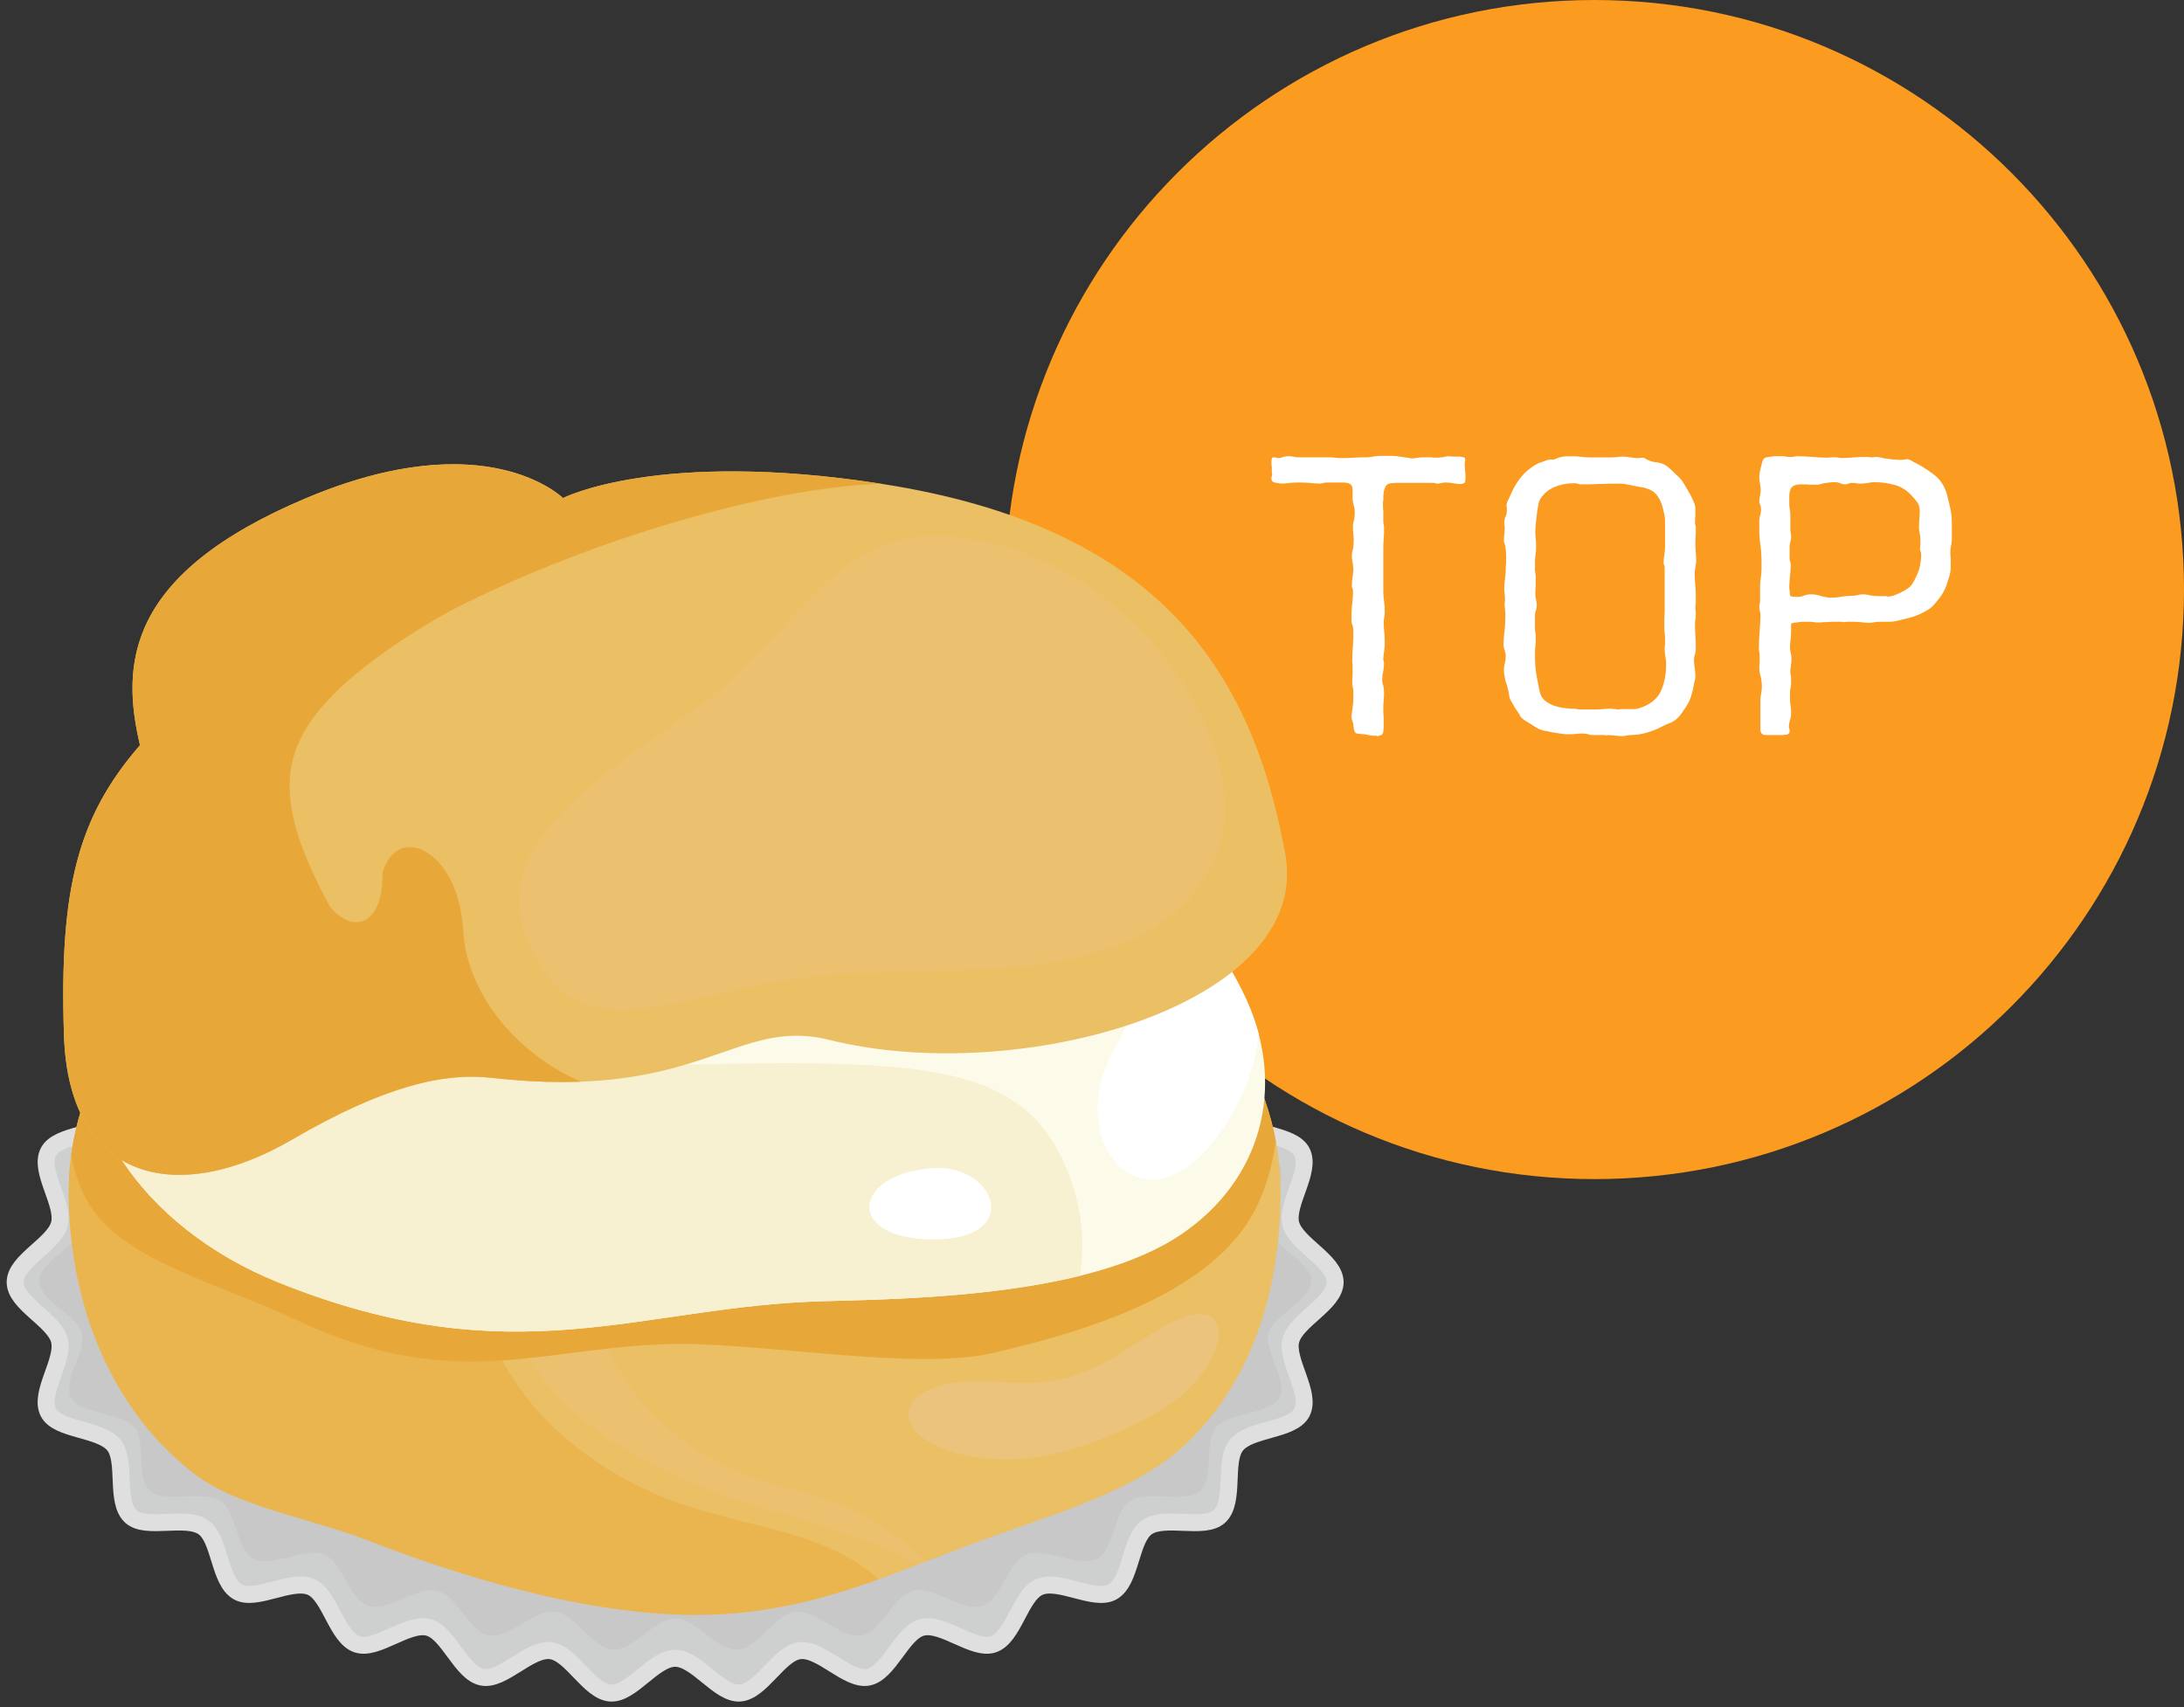 <?xml version="1.0" encoding="utf-8"?>
<!-- Generator: Adobe Illustrator 23.1.0, SVG Export Plug-In . SVG Version: 6.00 Build 0)  -->
<svg version="1.1" id="レイヤー_1" xmlns="http://www.w3.org/2000/svg" xmlns:xlink="http://www.w3.org/1999/xlink" x="0px"
	 y="0px" viewBox="0 0 110.401 86.305" style="enable-background:new 0 0 110.401 86.305;" xml:space="preserve">
<rect x="0" y="0" width="110.401" height="86.305" fill="#333333" stroke="none"/>
<style type="text/css">
	.st0{fill:#FB9B1F;}
	.st1{fill:#CECFCF;}
	.st2{fill:none;stroke:#DFDFDF;stroke-width:0.859;stroke-linecap:round;stroke-linejoin:round;stroke-miterlimit:10;}
	.st3{opacity:0.28;}
	.st4{clip-path:url(#SVGID_2_);fill:#B7B7B8;}
	.st5{fill:#EBBF64;}
	.st6{opacity:0.48;clip-path:url(#SVGID_4_);}
	.st7{clip-path:url(#SVGID_6_);fill:#E8A839;}
	.st8{opacity:0.66;clip-path:url(#SVGID_4_);}
	.st9{clip-path:url(#SVGID_8_);fill:#EBC689;}
	.st10{opacity:0.32;clip-path:url(#SVGID_4_);}
	.st11{clip-path:url(#SVGID_10_);fill:#EBC689;}
	.st12{clip-path:url(#SVGID_4_);fill:#E8A839;}
	.st13{fill:#FCFBEA;}
	.st14{clip-path:url(#SVGID_12_);fill:#F8F1D1;}
	.st15{clip-path:url(#SVGID_12_);fill:#FFFFFF;}
	.st16{opacity:0.32;clip-path:url(#SVGID_14_);}
	.st17{clip-path:url(#SVGID_16_);fill:#EBC689;}
	.st18{opacity:0.66;clip-path:url(#SVGID_14_);}
	.st19{clip-path:url(#SVGID_18_);fill:#EBC689;}
	.st20{clip-path:url(#SVGID_14_);fill:#E8A839;}
	.st21{fill:#FFFFFF;}
</style>
<g>
	<path class="st0" d="M110.401,29.802c0,16.459-13.343,29.802-29.802,29.802
		c-16.459,0-29.802-13.343-29.802-29.802C50.796,13.343,64.139,0,80.598,0
		C97.058,0,110.401,13.343,110.401,29.802"/>
	<path class="st1" d="M67.49,64.814c0,1.08-1.967,1.907-2.236,2.941
		c-0.266,1.022,1.062,2.685,0.552,3.649c-0.485,0.921-2.623,0.798-3.312,1.656
		c-0.651,0.809-0.039,2.856-0.856,3.597c-0.768,0.698-2.764-0.081-3.666,0.55
		c-0.853,0.598-0.782,2.736-1.744,3.266c-0.913,0.505-2.695-0.687-3.697-0.249
		c-0.96,0.42-1.285,2.538-2.318,2.892c-0.993,0.341-2.555-1.127-3.609-0.85
		c-1.018,0.267-1.655,2.314-2.722,2.516c-1.035,0.197-2.381-1.472-3.458-1.339
		c-1.049,0.129-1.946,2.076-3.029,2.141c-1.055,0.064-2.182-1.758-3.266-1.758
		c-1.082,0-2.209,1.822-3.264,1.759c-1.082-0.065-1.979-2.011-3.027-2.142
		c-1.078-0.133-2.423,1.536-3.46,1.339c-1.069-0.202-1.705-2.249-2.724-2.516
		c-1.054-0.275-2.615,1.191-3.608,0.85c-1.033-0.354-1.359-2.472-2.319-2.892
		c-1.004-0.438-2.785,0.753-3.699,0.248c-0.963-0.531-0.892-2.67-1.745-3.266
		c-0.902-0.632-2.898,0.149-3.666-0.551c-0.815-0.741-0.205-2.789-0.855-3.598
		c-0.69-0.856-2.827-0.735-3.314-1.655c-0.508-0.965,0.82-2.627,0.555-3.648
		c-0.269-1.033-2.236-1.859-2.236-2.939c0-1.08,1.968-1.906,2.237-2.941
		c0.265-1.022-1.062-2.686-0.554-3.65c0.486-0.921,2.623-0.798,3.314-1.656
		c0.65-0.808,0.039-2.856,0.855-3.597c0.768-0.698,2.764,0.082,3.666-0.55
		c0.853-0.597,0.782-2.735,1.744-3.266c0.913-0.505,2.695,0.687,3.698,0.248
		c0.959-0.419,1.284-2.537,2.318-2.891c0.993-0.341,2.555,1.126,3.608,0.85
		c1.018-0.266,1.655-2.313,2.723-2.515c1.036-0.197,2.38,1.472,3.458,1.339
		c1.049-0.13,1.946-2.076,3.028-2.142c1.056-0.064,2.184,1.759,3.266,1.759
		c1.083,0,2.209-1.823,3.264-1.759c1.082,0.065,1.98,2.011,3.027,2.141
		c1.078,0.133,2.424-1.536,3.46-1.339c1.068,0.202,1.705,2.249,2.723,2.516
		c1.054,0.276,2.616-1.19,3.609-0.85c1.033,0.355,1.358,2.472,2.319,2.892
		c1.003,0.438,2.785-0.752,3.699-0.248c0.962,0.53,0.891,2.67,1.744,3.266
		c0.902,0.631,2.897-0.149,3.665,0.551c0.817,0.741,0.206,2.789,0.856,3.597
		c0.689,0.857,2.827,0.735,3.313,1.656c0.508,0.965-0.82,2.626-0.555,3.648
		C65.523,62.908,67.49,63.735,67.49,64.814"/>
	<path class="st2" d="M67.49,64.814c0,1.08-1.967,1.907-2.236,2.941
		c-0.266,1.022,1.062,2.685,0.552,3.649c-0.485,0.921-2.623,0.798-3.312,1.656
		c-0.651,0.809-0.039,2.856-0.856,3.597c-0.768,0.698-2.764-0.081-3.666,0.55
		c-0.853,0.598-0.782,2.736-1.744,3.266c-0.913,0.505-2.695-0.687-3.697-0.249
		c-0.96,0.42-1.285,2.538-2.318,2.892c-0.993,0.341-2.555-1.127-3.609-0.85
		c-1.018,0.267-1.655,2.314-2.722,2.516c-1.035,0.197-2.381-1.472-3.458-1.339
		c-1.049,0.129-1.946,2.076-3.029,2.141c-1.055,0.064-2.182-1.758-3.266-1.758
		c-1.082,0-2.209,1.822-3.264,1.759c-1.082-0.065-1.979-2.011-3.027-2.142
		c-1.078-0.133-2.423,1.536-3.46,1.339c-1.069-0.202-1.705-2.249-2.724-2.516
		c-1.054-0.275-2.615,1.191-3.608,0.85c-1.033-0.354-1.359-2.472-2.319-2.892
		c-1.004-0.438-2.785,0.753-3.699,0.248c-0.963-0.531-0.892-2.67-1.745-3.266
		c-0.902-0.632-2.898,0.149-3.666-0.551c-0.815-0.741-0.205-2.789-0.855-3.598
		c-0.69-0.856-2.827-0.735-3.314-1.655c-0.508-0.965,0.82-2.627,0.555-3.648
		c-0.269-1.033-2.236-1.859-2.236-2.939c0-1.08,1.968-1.906,2.237-2.941
		c0.265-1.022-1.062-2.686-0.554-3.65c0.486-0.921,2.623-0.798,3.314-1.656
		c0.65-0.808,0.039-2.856,0.855-3.597c0.768-0.698,2.764,0.082,3.666-0.55
		c0.853-0.597,0.782-2.735,1.744-3.266c0.913-0.505,2.695,0.687,3.698,0.248
		c0.959-0.419,1.284-2.537,2.318-2.891c0.993-0.341,2.555,1.126,3.608,0.85
		c1.018-0.266,1.655-2.313,2.723-2.515c1.036-0.197,2.38,1.472,3.458,1.339
		c1.049-0.13,1.946-2.076,3.028-2.142c1.056-0.064,2.184,1.759,3.266,1.759
		c1.083,0,2.209-1.823,3.264-1.759c1.082,0.065,1.98,2.011,3.027,2.141
		c1.078,0.133,2.424-1.536,3.46-1.339c1.068,0.202,1.705,2.249,2.723,2.516
		c1.054,0.276,2.616-1.19,3.609-0.85c1.033,0.355,1.358,2.472,2.319,2.892
		c1.003,0.438,2.785-0.752,3.699-0.248c0.962,0.53,0.891,2.67,1.744,3.266
		c0.902,0.631,2.897-0.149,3.665,0.551c0.817,0.741,0.206,2.789,0.856,3.597
		c0.689,0.857,2.827,0.735,3.313,1.656c0.508,0.965-0.82,2.626-0.555,3.648
		C65.523,62.908,67.49,63.735,67.49,64.814z"/>
	<g class="st3">
		<g>
			<defs>
				<rect id="SVGID_1_" x="1.975" y="46.115" width="64.308" height="37.278"/>
			</defs>
			<clipPath id="SVGID_2_">
				<use xlink:href="#SVGID_1_"  style="overflow:visible;"/>
			</clipPath>
			<path class="st4" d="M66.283,64.753c0,0.97-1.896,1.712-2.153,2.641
				c-0.256,0.916,1.023,2.409,0.533,3.276c-0.469,0.825-2.529,0.717-3.194,1.487
				c-0.626,0.725-0.037,2.562-0.825,3.226c-0.741,0.628-2.663-0.075-3.533,0.492
				c-0.823,0.536-0.753,2.457-1.682,2.932c-0.881,0.453-2.598-0.614-3.565-0.222
				c-0.925,0.375-1.237,2.276-2.233,2.592c-0.958,0.309-2.463-1.009-3.477-0.761
				c-0.983,0.239-1.596,2.076-2.625,2.26c-1,0.175-2.294-1.324-3.332-1.204
				c-1.011,0.117-1.875,1.862-2.919,1.921c-1.018,0.058-2.104-1.579-3.147-1.579
				s-2.128,1.637-3.147,1.579c-1.042-0.059-1.907-1.804-2.916-1.921
				c-1.038-0.12-2.335,1.379-3.334,1.204c-1.03-0.184-1.643-2.021-2.623-2.26
				c-1.016-0.248-2.522,1.07-3.479,0.764c-0.996-0.319-1.31-2.22-2.236-2.595
				c-0.967-0.392-2.685,0.675-3.565,0.222c-0.927-0.474-0.859-2.395-1.682-2.932
				c-0.87-0.567-2.793,0.133-3.533-0.492c-0.787-0.667-0.199-2.503-0.824-3.23
				c-0.666-0.77-2.727-0.658-3.195-1.486c-0.489-0.867,0.791-2.357,0.536-3.273
				c-0.26-0.929-2.156-1.671-2.156-2.641c0-0.97,1.896-1.709,2.156-2.638
				c0.255-0.916-1.023-2.409-0.534-3.276c0.468-0.825,2.529-0.717,3.194-1.484
				c0.627-0.728,0.038-2.565,0.824-3.229c0.741-0.628,2.665,0.075,3.535-0.492
				c0.822-0.537,0.754-2.457,1.68-2.932c0.881-0.452,2.599,0.615,3.565,0.222
				c0.925-0.378,1.24-2.277,2.235-2.595c0.958-0.306,2.462,1.012,3.478,0.764
				c0.982-0.239,1.595-2.076,2.623-2.257c1.001-0.178,2.295,1.32,3.335,1.201
				c1.008-0.118,1.873-1.862,2.916-1.921c1.018-0.059,2.103,1.576,3.147,1.576
				c1.043,0,2.129-1.634,3.146-1.576c1.042,0.059,1.906,1.803,2.918,1.921
				c1.038,0.118,2.333-1.379,3.332-1.204c1.029,0.184,1.643,2.018,2.623,2.257
				c1.017,0.251,2.523-1.067,3.479-0.761c0.996,0.318,1.31,2.217,2.235,2.595
				c0.969,0.395,2.686-0.675,3.566-0.222c0.928,0.475,0.86,2.395,1.683,2.932
				c0.868,0.567,2.793-0.133,3.532,0.492c0.788,0.667,0.2,2.503,0.826,3.229
				c0.664,0.77,2.725,0.659,3.193,1.487c0.49,0.864-0.789,2.357-0.533,3.273
				C64.388,63.044,66.283,63.783,66.283,64.753"/>
		</g>
	</g>
	<path class="st5" d="M64.734,60.248c0,4.572-1.241,9.571-5.045,12.975
		c-2.571,2.299-6.866,3.447-10.641,4.855C44.627,79.729,40.611,81.633,35.184,81.633
		c-5.631,0-11.99-1.976-16.524-3.743c-3.02-1.179-6.695-1.696-8.94-3.465
		C5.209,70.867,3.472,65.272,3.472,60.248c0-11.277,13.715-20.417,30.632-20.417
		C51.02,39.831,64.734,48.971,64.734,60.248"/>
	<g>
		<defs>
			<path id="SVGID_3_" d="M3.472,60.248c0,5.024,1.737,10.619,6.248,14.177
				c2.245,1.77,5.919,2.286,8.941,3.465c4.533,1.768,10.892,3.744,16.523,3.744
				c5.427,0,9.443-1.904,13.865-3.555c3.774-1.408,8.068-2.556,10.641-4.855
				c3.805-3.404,5.045-8.403,5.045-12.975c0-11.277-13.714-20.417-30.63-20.417
				C17.187,39.831,3.472,48.971,3.472,60.248"/>
		</defs>
		<clipPath id="SVGID_4_">
			<use xlink:href="#SVGID_3_"  style="overflow:visible;"/>
		</clipPath>
		<g class="st6">
			<g>
				<defs>
					<rect id="SVGID_5_" x="-0.852" y="54.004" width="46.407" height="30.75"/>
				</defs>
				<clipPath id="SVGID_6_">
					<use xlink:href="#SVGID_5_"  style="overflow:visible;"/>
				</clipPath>
				<path class="st7" d="M23.894,64.575c1.2,6.487,6.246,9.849,10.09,11.291
					c3.843,1.44,7.928,1.44,10.811,4.324c2.884,2.882-3.364,4.563-3.364,4.563
					l-15.135-0.96L10.92,83.072c0,0-9.85,4.085-9.85-12.492
					S-0.852,58.568-0.852,58.568l1.922-4.564L23.894,64.575z"/>
			</g>
		</g>
		<g class="st8">
			<g>
				<defs>
					<rect id="SVGID_7_" x="45.918" y="66.427" width="15.694" height="7.347"/>
				</defs>
				<clipPath id="SVGID_8_">
					<use xlink:href="#SVGID_7_"  style="overflow:visible;"/>
				</clipPath>
				<path class="st9" d="M58.968,66.976c3.878-2.116,3.364,2.403-0.721,4.566
					c-2.72,1.439-6.247,2.882-9.849,1.921c-3.967-1.056-3.124-4.083,2.162-3.601
					C54.866,70.249,56.325,68.418,58.968,66.976"/>
			</g>
		</g>
		<g class="st10">
			<g>
				<defs>
					<rect id="SVGID_9_" x="26.081" y="66.523" width="21.331" height="13.158"/>
				</defs>
				<clipPath id="SVGID_10_">
					<use xlink:href="#SVGID_9_"  style="overflow:visible;"/>
				</clipPath>
				<path class="st11" d="M30.391,66.946c1.03,4.129,4.75,7.173,9.75,8.343
					c5,1.169,7.27,4.393,7.27,4.393s-2.569-1.792-8.039-3.224
					c-5.472-1.431-12.542-4.852-13.291-9.935
					C27.761,66.596,30.391,66.946,30.391,66.946"/>
			</g>
		</g>
		<path class="st12" d="M64.734,52.683c0,3.061,0.057,6.808-1.922,9.488
			c-2.267,3.068-6.932,4.935-12.733,6.247c-3.727,0.843-11.294-0.48-15.616-0.48
			c-6.792,0-11.291,2.643-19.458-1.201C11.336,65.009,6.879,63.872,4.915,61.451
			c-1.967-2.423-1.443-6.13-1.443-8.768c0-8.823,13.715-15.976,30.632-15.976
			C51.02,36.708,64.734,43.86,64.734,52.683"/>
	</g>
	<path class="st13" d="M30.86,38.15c19.7-1.442,29.043,5.405,32.192,12.492
		c1.923,4.323,0.74,9.001-3.363,11.771c-4.505,3.04-13.114,3.238-18.019,3.363
		c-9.368,0.238-15.629,3.879-27.626-0.961C0.352,59.29-2.701,40.603,30.86,38.15
		"/>
	<g>
		<defs>
			<path id="SVGID_11_" d="M30.859,38.15C-2.701,40.603,0.352,59.289,14.044,64.814
				c11.996,4.841,18.258,1.201,27.626,0.961c4.904-0.125,13.514-0.322,18.019-3.362
				c4.103-2.771,5.285-7.449,3.363-11.771
				c-2.863-6.442-10.841-12.686-27.067-12.686
				C34.361,37.956,32.652,38.019,30.859,38.15"/>
		</defs>
		<clipPath id="SVGID_12_">
			<use xlink:href="#SVGID_11_"  style="overflow:visible;"/>
		</clipPath>
		<path class="st14" d="M23.412,35.026c-10.568,4.564-18.017,19.219,1.202,18.978
			c19.22-0.242,26.187-1.442,29.07,4.564c2.881,6.007-1.202,10.813-1.202,10.813
			l-25.705,5.525L9.238,71.062l-10.329-7.686l-3.124-11.052l1.442-9.13l19.459-8.649
			L23.412,35.026z"/>
		<path class="st15" d="M54.645,39.589c3.603,5.047,4.323,8.89,1.68,13.453
			c-2.642,4.566,1.441,9.61,5.285,4.324c3.845-5.285,1.683-11.291-0.96-14.173
			C58.007,40.309,54.645,39.589,54.645,39.589"/>
		<path class="st15" d="M47.195,59.048c3.129-0.184,4.566,3.604,0,3.604
			C42.631,62.652,43.112,59.289,47.195,59.048"/>
	</g>
	<path class="st5" d="M24.855,54.485c10.568,1.201,12.302-3.109,17.056-1.92
		c9.611,2.4,24.43-1.757,23.064-9.371c-1.682-9.37-6.487-16.577-20.421-18.738
		c-11.281-1.751-16.096,0.722-16.096,0.722s-3.845-3.846-12.974,0
		c-9.13,3.843-9.37,8.407-8.408,12.492c-3.123,3.602-4.084,7.206-3.843,14.654
		c0.238,7.447,5.765,8.649,11.531,5.285C19.428,54.887,22.456,54.213,24.855,54.485"
		/>
	<g>
		<defs>
			<path id="SVGID_13_" d="M15.484,25.176c-9.129,3.843-9.37,8.407-8.408,12.493
				c-3.123,3.601-4.084,7.205-3.843,14.653c0.238,7.447,5.765,8.649,11.531,5.285
				c4.663-2.721,7.691-3.396,10.09-3.123c5.289,0.6,8.366-0.179,10.715-0.958
				c2.345-0.778,3.967-1.556,6.342-0.963c9.61,2.4,24.429-1.756,23.063-9.371
				c-1.681-9.37-6.486-16.577-20.421-18.738
				c-11.28-1.751-16.096,0.722-16.096,0.722s-1.709-1.709-5.552-1.709
				C20.983,23.467,18.528,23.895,15.484,25.176"/>
		</defs>
		<clipPath id="SVGID_14_">
			<use xlink:href="#SVGID_13_"  style="overflow:visible;"/>
		</clipPath>
		<g class="st16">
			<g>
				<defs>
					<rect id="SVGID_15_" x="26.246" y="27.081" width="35.67" height="23.965"/>
				</defs>
				<clipPath id="SVGID_16_">
					<use xlink:href="#SVGID_15_"  style="overflow:visible;"/>
				</clipPath>
				<path class="st17" d="M52,28.058c6.842,2.566,12.253,11.291,8.89,16.336
					c-3.364,5.047-10.331,4.565-17.779,4.805c-7.446,0.242-12.972,4.323-15.856-0.482
					c-3.126-5.211,1.441-8.408,7.689-12.73
					C41.19,31.663,42.392,24.454,52,28.058"/>
			</g>
		</g>
		<g class="st18">
			<g>
				<defs>
					<rect id="SVGID_17_" x="42.808" y="-16.761" width="15.097" height="10.267"/>
				</defs>
				<clipPath id="SVGID_18_">
					<use xlink:href="#SVGID_17_"  style="overflow:visible;"/>
				</clipPath>
				<path class="st19" d="M48.879-16.183c5.089-2.793,14.173,5.285,5.285,8.649
					C45.274-4.173,36.625-9.458,48.879-16.183"/>
			</g>
		</g>
		<path class="st20" d="M26.537,20.131c-0.437,0.088-0.913,0.253-1.408,0.472L18.849,14.125
			L8.038,16.526C-2.773,18.929-5.176,59.047-5.176,59.047
			s10.812,5.767,17.298,3.124c1.671-0.68,2.972-1.745,3.938-3.037
			c1.579,0.256,4.695-0.086,5.191-0.086c0.722,0,11.774-3.601,11.774-3.601
			c-4.806,0-9.371-4.085-9.611-8.409c-0.227-4.085-3.365-5.525-4.084-2.882
			c0.061,2.46-1.38,3.183-2.642,1.682c-2.884-5.285-2.644-7.928,0.24-10.81
			c1.687-1.69,4.798-3.663,6.426-4.447c6.352-3.188,15.29-5.941,21.201-6.125
			C52.241,24.216,35.906,18.21,26.537,20.131"/>
	</g>
	<path class="st21" d="M70.574,24.409c-0.296,0-0.48,0.055-0.536,0.185
		c-0.075,0.129-0.112,0.332-0.112,0.591v0.111
		c-0.018,0.055-0.018,0.092-0.018,0.129c0,0.148,0,0.295,0.018,0.443v0.462
		c0,0.055,0,0.129,0.019,0.185c0.018,0.055,0.018,0.129,0.018,0.203
		c0,0.166,0,0.351-0.018,0.517c-0.019,0.186-0.019,0.37-0.019,0.554v2.143
		c0,0.166,0.019,0.314,0.037,0.462c0.019,0.148,0.037,0.295,0.037,0.462
		c0,0.092,0,0.203-0.018,0.295c-0.019,0.111-0.037,0.222-0.037,0.332
		c0,0.185,0.018,0.369,0.037,0.536c0.018,0.185,0.018,0.369,0.018,0.555
		c0,0.128-0.018,0.258-0.037,0.369c-0.018,0.129-0.037,0.24-0.037,0.369
		c0,0.037,0,0.074,0.019,0.111c0.018,0.056,0.018,0.093,0.018,0.13
		c0,0.092-0.018,0.221-0.037,0.369c-0.036,0.148-0.055,0.296-0.055,0.425
		c0,0.111,0.018,0.222,0.055,0.314c0.019,0.111,0.037,0.222,0.037,0.332
		c0,0.13,0,0.278-0.018,0.426c-0.019,0.148-0.019,0.295-0.019,0.425
		c0,0.128,0,0.277,0.019,0.406v0.425c0,0.074,0,0.166-0.019,0.314
		c-0.018,0.129-0.091,0.185-0.184,0.185c-0.019,0.019-0.056,0.037-0.111,0.037
		c-0.055-0.018-0.092-0.018-0.111-0.018c-0.092,0-0.186,0-0.259-0.019
		c-0.092-0.018-0.185-0.037-0.278-0.055c-0.184-0.018-0.314-0.018-0.387-0.037
		c-0.093-0.018-0.148-0.111-0.167-0.296c-0.018-0.037-0.018-0.074-0.018-0.129
		c0-0.055,0-0.092-0.019-0.129c-0.055-0.129-0.074-0.222-0.074-0.296
		c0-0.092,0.019-0.203,0.037-0.314c0.019-0.111,0.019-0.222,0.037-0.314
		c0.019-0.092,0.019-0.203,0.019-0.296v-0.295c0-0.092,0-0.166-0.019-0.24
		c-0.018-0.074-0.037-0.148-0.037-0.24c0-0.13,0-0.241,0.019-0.37v-0.369v-0.203
		c-0.019-0.056-0.019-0.13-0.019-0.185c0-0.259,0.019-0.517,0.037-0.777
		c0.019-0.24,0.019-0.499,0.019-0.756c0-0.093-0.019-0.186-0.037-0.259
		c-0.037-0.074-0.056-0.148-0.056-0.24v-0.351c0-0.166,0.019-0.351,0.037-0.517
		c0.019-0.167,0.037-0.332,0.037-0.499v-0.129c0-0.055,0-0.092-0.018-0.13
		c-0.019-0.018-0.037-0.055-0.037-0.091v-0.092c0-0.13,0.018-0.277,0.037-0.407
		c0.018-0.128,0.037-0.258,0.037-0.388c0-0.11-0.019-0.221-0.037-0.332
		c-0.019-0.092-0.037-0.203-0.037-0.314c0-0.129,0.018-0.259,0.055-0.37
		c0.019-0.11,0.037-0.24,0.037-0.369c0-0.128,0-0.259-0.018-0.388
		c-0.019-0.111-0.019-0.24-0.019-0.369c0-0.13,0.019-0.241,0.056-0.351
		c0.018-0.112,0.037-0.222,0.037-0.351c0-0.13-0.019-0.259-0.056-0.389
		c-0.037-0.129-0.055-0.259-0.055-0.388v-0.369c0-0.166-0.037-0.259-0.129-0.314
		c-0.093-0.055-0.222-0.074-0.351-0.074h-0.814c-0.055,0-0.111,0-0.165,0.018
		c-0.056,0.018-0.13,0.037-0.186,0.037c-0.185,0-0.369-0.019-0.536-0.037
		c-0.185-0.018-0.369-0.018-0.554-0.018c-0.148,0-0.296,0-0.425,0.018
		c-0.129,0.018-0.277,0.037-0.425,0.037c-0.055,0-0.129-0.019-0.259-0.037
		c-0.13-0.018-0.203-0.055-0.222-0.092c-0.018-0.018-0.037-0.055-0.037-0.111
		v-0.093c0.019-0.018,0.037-0.073,0.037-0.128
		c-0.018-0.055-0.018-0.092-0.018-0.111v-0.277
		c-0.019-0.075-0.019-0.149-0.019-0.24c0-0.055,0-0.112,0.019-0.166
		c0-0.056,0.037-0.074,0.092-0.074h0.074c0.018,0.018,0.055,0.018,0.074,0.018
		c0.018,0.019,0.055,0.019,0.092,0.019c0.092,0,0.166-0.019,0.24-0.055
		c0.074-0.018,0.148-0.037,0.24-0.037c0.092,0,0.185,0,0.259,0.018
		c0.074,0.018,0.148,0.037,0.24,0.037h1.57c0.093,0,0.203,0,0.314,0.018
		c0.111,0.019,0.222,0.019,0.314,0.019c0.203,0,0.425,0,0.647-0.019
		c0.203-0.018,0.425-0.018,0.628-0.018c0.111,0,0.221-0.018,0.351-0.037
		c0.111-0.018,0.221-0.037,0.332-0.037h0.351c0.165,0,0.351,0,0.516,0.018
		c0.167,0.018,0.333,0.055,0.5,0.073c0.037,0,0.074,0,0.129,0.019
		c0.037,0.018,0.074,0.018,0.111,0.018c0.092,0,0.203-0.018,0.314-0.037
		c0.092-0.018,0.203-0.018,0.296-0.018h0.351
		c0.112,0.018,0.222,0.018,0.351,0.018c0.055,0,0.112,0,0.166-0.018
		c0.037,0,0.092,0,0.148-0.018c0.092-0.018,0.166-0.037,0.259-0.037
		c0.074,0.018,0.148,0.018,0.241,0.018h0.129h0.185
		c0.055,0.018,0.129,0.018,0.184,0.037c0.056,0.018,0.074,0.055,0.074,0.074
		v0.037v0.092c-0.018,0.037-0.018,0.074-0.018,0.111c0,0.129,0,0.24,0.018,0.369
		c0.019,0.13,0.019,0.241,0.019,0.37s-0.019,0.203-0.056,0.24
		c-0.037,0.037-0.111,0.055-0.221,0.055c-0.13,0-0.241-0.018-0.351-0.038
		c-0.111-0.018-0.222-0.036-0.351-0.036c-0.074,0-0.149,0-0.204,0.018
		c-0.073,0.018-0.147,0.037-0.222,0.037c-0.055,0-0.092,0-0.111-0.019
		c-0.037-0.018-0.074-0.018-0.128-0.018H70.574z"/>
	<path class="st21" d="M80.436,37.155c-0.037,0-0.092-0.018-0.147-0.037
		c-0.074-0.018-0.167-0.037-0.259-0.037c-0.128,0-0.24,0-0.351,0.018
		c-0.128,0.018-0.259,0.018-0.388,0.018c-0.055,0-0.166,0-0.314-0.018
		c-0.166-0.018-0.314-0.055-0.48-0.074c-0.166-0.037-0.332-0.074-0.462-0.092
		c-0.148-0.037-0.24-0.074-0.295-0.111c-0.13-0.074-0.259-0.148-0.389-0.24
		c-0.129-0.074-0.259-0.148-0.369-0.24c-0.019-0.018-0.037-0.018-0.037-0.037
		c-0.018-0.018-0.037-0.018-0.055-0.037c-0.056-0.092-0.093-0.166-0.148-0.259
		c-0.055-0.075-0.111-0.149-0.166-0.24l-0.222-0.388
		c-0.018-0.018-0.018-0.055-0.037-0.092c-0.018-0.019-0.018-0.056-0.018-0.074
		c-0.037-0.259-0.093-0.517-0.185-0.757c-0.055-0.204-0.092-0.407-0.092-0.61
		c0-0.128,0.019-0.24,0.055-0.351c0.018-0.092,0.037-0.203,0.037-0.332
		c0-0.093-0.018-0.204-0.055-0.296c-0.037-0.091-0.055-0.185-0.055-0.277
		c0-0.24,0.018-0.48,0.055-0.719c0.019-0.241,0.037-0.481,0.037-0.721
		c0-0.129,0-0.24-0.018-0.351c-0.019-0.111-0.019-0.222-0.019-0.351
		c0.019-0.018,0.019-0.037,0.019-0.092c0-0.111,0-0.222-0.019-0.333
		c-0.018-0.092-0.018-0.202-0.018-0.314c0-0.165,0.018-0.314,0.037-0.461
		c0.018-0.148,0.037-0.295,0.037-0.462c0-0.111,0-0.222,0.018-0.333v-0.314
		c0-0.24-0.018-0.462-0.073-0.665c-0.018-0.018-0.018-0.018-0.018-0.037
		c0-0.018,0-0.018-0.019-0.037v-0.092c0-0.092,0-0.202,0.019-0.295
		c0.018-0.092,0.018-0.203,0.018-0.296v-0.148
		c-0.018-0.037-0.018-0.092-0.018-0.148c0-0.129,0.018-0.24,0.074-0.332
		c0.037-0.074,0.055-0.185,0.055-0.351v-0.092
		c-0.018-0.037-0.018-0.074-0.018-0.092c0-0.092,0.037-0.203,0.129-0.369
		c0.074-0.167,0.129-0.277,0.166-0.369c0.148-0.314,0.332-0.591,0.554-0.831
		c0.222-0.24,0.48-0.425,0.794-0.591c0.055,0,0.148-0.037,0.277-0.092
		c0.129-0.056,0.24-0.074,0.333-0.074h0.092c0.037,0.018,0.074,0,0.092-0.019
		c0.148-0.055,0.277-0.111,0.407-0.128c0.128-0.019,0.258-0.019,0.424-0.019
		c0.148,0,0.296,0,0.444,0.019c0.148,0.018,0.295,0.037,0.442,0.037h1.108
		c0.111,0,0.222,0,0.333-0.019c0.091-0.018,0.203-0.018,0.314-0.018
		c0.129,0,0.24,0.018,0.369,0.037c0.13,0.018,0.241,0.037,0.37,0.037
		c0.055,0,0.092,0,0.148-0.019h0.148c0.203,0.13,0.388,0.204,0.573,0.222
		c0.185,0.018,0.351,0.055,0.499,0.148c0.055,0.018,0.112,0.074,0.203,0.148
		c0.092,0.073,0.166,0.147,0.259,0.24c0.092,0.092,0.165,0.166,0.258,0.24
		c0.074,0.092,0.129,0.148,0.166,0.203c0.037,0.055,0.093,0.148,0.167,0.277
		c0.074,0.129,0.147,0.259,0.221,0.388c0.074,0.129,0.13,0.259,0.185,0.388
		c0.055,0.129,0.074,0.24,0.074,0.295v0.369
		c-0.018,0.129-0.018,0.24-0.018,0.369c0,0.037,0,0.074,0.018,0.111
		c0.019,0.037,0.019,0.074,0.019,0.111v0.406
		c-0.019,0.148-0.019,0.296-0.019,0.425c0,0.148,0,0.296,0.019,0.444
		c0.019,0.166,0.019,0.314,0.019,0.461c0,0.093-0.019,0.204-0.038,0.296
		c-0.018,0.111-0.037,0.222-0.037,0.314c0,0.203,0.018,0.425,0.037,0.646
		c0.019,0.222,0.019,0.444,0.019,0.647v0.203
		c-0.019,0.074-0.019,0.148-0.019,0.222c0,0.055,0,0.129,0.019,0.203v0.203
		c0,0.074,0,0.148-0.019,0.203c-0.018,0.055-0.018,0.129-0.018,0.203
		c0,0.203,0,0.406,0.018,0.609c0.019,0.203,0.019,0.425,0.019,0.628
		c0,0.129-0.019,0.222-0.037,0.314c-0.036,0.093-0.055,0.203-0.055,0.296
		c0,0.128,0.019,0.258,0.037,0.388c0.018,0.128,0.037,0.258,0.037,0.388
		c0,0.055,0,0.11-0.018,0.184c-0.018,0.093-0.036,0.167-0.055,0.259
		c-0.018,0.091-0.037,0.185-0.055,0.277c-0.019,0.092-0.037,0.148-0.056,0.202
		c-0.018,0.093-0.055,0.203-0.111,0.333c-0.055,0.129-0.129,0.258-0.221,0.388
		c-0.093,0.129-0.167,0.259-0.259,0.369c-0.092,0.111-0.185,0.203-0.277,0.259
		c-0.092,0.074-0.203,0.129-0.332,0.166c-0.13,0.055-0.241,0.111-0.351,0.166
		c-0.241,0.129-0.5,0.222-0.758,0.296c-0.259,0.074-0.517,0.111-0.794,0.111
		c-0.092,0-0.166,0.018-0.24,0.037c-0.074,0.018-0.148,0.018-0.24,0.018
		c-0.074,0-0.204-0.018-0.388-0.037c-0.185-0.018-0.296-0.018-0.351,0
		c-0.037,0-0.056,0-0.074-0.018H80.436z M81.047,35.844
		c0.128-0.018,0.277-0.018,0.405-0.018c0.037,0,0.074,0,0.093,0.018h0.148
		c0.036,0.018,0.092,0.018,0.147,0.018c0.019,0,0.056,0,0.093-0.018h0.092h0.406
		c0.13,0.018,0.277,0,0.407-0.037c0.554-0.166,0.923-0.463,1.108-0.85
		c0.185-0.388,0.277-0.849,0.277-1.404c0-0.129-0.019-0.24-0.037-0.369
		c-0.019-0.111-0.037-0.24-0.037-0.369c0-0.074,0-0.149,0.018-0.241v-0.222
		c0-0.128,0-0.24-0.018-0.351c-0.018-0.111-0.018-0.222-0.018-0.351
		c0-0.24,0-0.499,0.018-0.757v-0.757v-1.274v-0.185
		c0-0.056-0.018-0.092-0.037-0.149c-0.018-0.018-0.018-0.037-0.018-0.074
		c0-0.128,0.018-0.277,0.037-0.405c0.018-0.129,0.037-0.259,0.037-0.389V26.367
		c0-0.148-0.018-0.295-0.055-0.442c-0.055-0.278-0.129-0.518-0.222-0.684
		c-0.092-0.166-0.185-0.296-0.314-0.388c-0.129-0.092-0.295-0.149-0.48-0.203
		c-0.203-0.037-0.425-0.074-0.683-0.129c-0.092-0.018-0.203-0.037-0.296-0.055
		c-0.092-0.018-0.202-0.018-0.295-0.018c-0.314,0-0.647,0-0.961,0.018
		c-0.314,0.018-0.646,0.018-0.96,0.018c-0.056,0-0.112-0.018-0.166-0.037
		c-0.056-0.019-0.13-0.019-0.185-0.019c-0.314,0-0.647,0.056-0.961,0.186
		c-0.314,0.129-0.573,0.351-0.739,0.628c-0.037,0.055-0.074,0.166-0.092,0.314
		c-0.037,0.148-0.055,0.295-0.074,0.462c-0.018,0.166-0.037,0.332-0.055,0.499
		c-0.018,0.166-0.018,0.277-0.018,0.352c0,0.128,0,0.24,0.018,0.351
		c0.018,0.128,0.018,0.24,0.018,0.369c0,0.129,0,0.259-0.018,0.388
		c-0.018,0.129-0.037,0.259-0.037,0.389V28.788c0,0.055,0,0.129,0.018,0.184
		c0.018,0.056,0.018,0.13,0.018,0.185v0.463
		c-0.018,0.148-0.018,0.295-0.018,0.462c0,0.092,0.018,0.166,0.037,0.24
		c0.018,0.092,0.037,0.166,0.037,0.259c0,0.092-0.018,0.185-0.037,0.259
		c-0.037,0.074-0.055,0.166-0.055,0.259v0.628c0,0.092,0,0.166,0.018,0.24
		c0.018,0.092,0.018,0.166,0.018,0.259c0,0.165,0,0.314-0.018,0.461
		c-0.018,0.167-0.018,0.314-0.018,0.481c0,0.295,0.018,0.517,0.037,0.683
		c0.018,0.166,0.055,0.389,0.112,0.666c0.018,0.092,0.036,0.185,0.055,0.276
		c0.019,0.092,0.037,0.203,0.074,0.296c0.055,0.147,0.148,0.277,0.277,0.369
		c0.129,0.091,0.259,0.165,0.425,0.222c0.166,0.055,0.332,0.092,0.5,0.111
		c0.166,0.018,0.314,0.037,0.442,0.037h0.129
		c0.037,0.018,0.074,0.018,0.111,0.018c0.018,0.018,0.055,0.018,0.112,0.018
		h0.776C80.77,35.861,80.917,35.861,81.047,35.844"/>
	<path class="st21" d="M88.987,27.549c-0.037-0.24-0.055-0.499-0.055-0.739v-0.499
		c0-0.092,0.018-0.203,0.055-0.295c0.018-0.092,0.037-0.185,0.037-0.277
		c0-0.074-0.019-0.148-0.037-0.203c-0.037-0.055-0.055-0.129-0.055-0.185
		c0-0.093,0.018-0.203,0.037-0.296c0.018-0.092,0.037-0.203,0.037-0.295
		c0-0.093-0.018-0.204-0.037-0.295c-0.018-0.092-0.037-0.186-0.037-0.277
		c0-0.092,0-0.186,0.018-0.277c0.018-0.075,0.037-0.166,0.055-0.259
		c0.019-0.055,0.037-0.129,0.056-0.221c0.018-0.093,0.055-0.148,0.073-0.203
		c0.037-0.056,0.092-0.093,0.166-0.111c0.075-0.019,0.166-0.019,0.259-0.037
		c0.093-0.019,0.167-0.019,0.259-0.019h0.203c0.092,0,0.166,0,0.259,0.019
		c0.074,0.018,0.147,0.018,0.239,0.018c0.055,0,0.129,0,0.186-0.018
		c0.055-0.019,0.11-0.019,0.166-0.019c0.24,0,0.499,0.019,0.739,0.037
		c0.24,0.019,0.498,0.037,0.739,0.037c0.055,0,0.129,0,0.203-0.018h0.184
		c0.056,0,0.13,0,0.204,0.018c0.055,0.019,0.129,0.019,0.184,0.019
		c0.204,0,0.426-0.019,0.628-0.037c0.204-0.019,0.407-0.019,0.61-0.019
		c0.055,0,0.129,0,0.203,0.019c0.074,0.018,0.148,0,0.203-0.019
		c0.074,0,0.166,0,0.259,0.019c0.092,0.018,0.166,0.037,0.24,0.055
		c0.129,0.019,0.277,0.037,0.443,0.056c0.167,0.018,0.314,0.018,0.444,0.018
		c0.018,0,0.055,0,0.111-0.018c0.055,0,0.092,0,0.11-0.019
		c0.055,0,0.148,0.019,0.241,0.075c0.091,0.055,0.184,0.111,0.24,0.128
		c0.388,0.203,0.739,0.444,1.033,0.684c0.277,0.258,0.48,0.609,0.573,1.071
		c0.055,0.24,0.111,0.462,0.148,0.628c0.036,0.185,0.055,0.406,0.055,0.683
		v0.813c0,0.092-0.019,0.185-0.037,0.277c-0.018,0.092-0.037,0.204-0.037,0.296
		c0,0.129,0,0.259,0.019,0.369v0.388c0,0.185-0.019,0.351-0.074,0.518
		c-0.056,0.166-0.111,0.35-0.167,0.517c-0.092,0.203-0.184,0.388-0.314,0.554
		c-0.074,0.092-0.147,0.185-0.221,0.277c-0.074,0.091-0.167,0.185-0.259,0.259
		c-0.091,0.073-0.239,0.147-0.405,0.24c-0.186,0.092-0.37,0.166-0.573,0.221
		c-0.203,0.056-0.406,0.112-0.591,0.149c-0.203,0.055-0.351,0.074-0.48,0.074
		h-0.462c-0.092,0-0.185,0-0.277,0.018c-0.092,0.018-0.203,0.036-0.295,0.036
		c-0.166,0-0.314-0.018-0.462-0.036c-0.166-0.018-0.315-0.018-0.48-0.018h-0.185
		c-0.074,0.018-0.148,0.018-0.204,0.018c-0.018-0.018-0.092-0.018-0.202-0.018
		h-0.369c-0.13,0.018-0.259,0.018-0.388,0.018
		c-0.13,0.018-0.203,0.018-0.259,0.018c-0.091,0-0.185,0-0.258-0.018
		c-0.093-0.018-0.167-0.018-0.259-0.018h-0.186c-0.091,0-0.203,0-0.295,0.018
		c-0.111,0.018-0.203,0.018-0.277,0.036c-0.093,0.019-0.13,0.037-0.13,0.075
		v0.259c0,0.166,0,0.314-0.018,0.462c-0.019,0.148-0.037,0.296-0.037,0.463
		c0,0.091,0.018,0.184,0.037,0.258c0.018,0.074,0.038,0.166,0.038,0.259
		c0,0.112,0,0.222-0.019,0.332c-0.018,0.111-0.037,0.222-0.037,0.314
		c0,0.093,0,0.167,0.019,0.222c0.018,0.055,0.018,0.149,0.018,0.24v0.222
		c-0.018,0.092-0.018,0.165-0.037,0.221c-0.018,0.093-0.018,0.185-0.018,0.277
		v0.278c0,0.129,0.018,0.24,0.037,0.351c0.018,0.11,0.018,0.221,0.018,0.332
		c0,0.128-0.018,0.259-0.055,0.351c-0.037,0.111-0.055,0.24-0.055,0.388
		c0.018,0.018,0.018,0.055,0.037,0.092v0.092c0,0.092-0.055,0.147-0.166,0.166
		c-0.129,0.018-0.221,0.018-0.277,0.018h-0.739c-0.203,0-0.296-0.092-0.296-0.276
		v-1.496c0-0.112,0.018-0.222,0.037-0.315c0.018-0.092,0.038-0.222,0.038-0.351
		c0-0.165-0.019-0.332-0.056-0.499c-0.055-0.166-0.074-0.332-0.074-0.498
		c0-0.074,0-0.149,0.018-0.222v-0.203v-0.202
		c-0.018-0.056-0.018-0.13-0.018-0.186c-0.018-0.018-0.037-0.074-0.018-0.129
		V32.629c0-0.24,0.018-0.499,0.037-0.739c0.018-0.24,0.037-0.499,0.037-0.739
		c0-0.074,0-0.148-0.018-0.222c-0.018-0.074-0.037-0.147-0.037-0.239v-0.092
		c0.018-0.019,0.018-0.093,0.037-0.185v-0.314v-0.314V29.619
		c0-0.13,0.018-0.277,0.037-0.407c0.019-0.129,0.037-0.277,0.037-0.406v-0.516
		C89.042,28.049,89.024,27.789,88.987,27.549 M92.054,30.136
		c0.091,0.018,0.185,0.037,0.277,0.055c0.092,0.019,0.185,0.019,0.277,0.019
		c0.165,0,0.351-0.019,0.516-0.056c0.167-0.018,0.333-0.036,0.5-0.036
		c0.091,0,0.185-0.018,0.277-0.037c0.074-0.019,0.165-0.037,0.259-0.037
		c0.129,0,0.259,0.018,0.388,0.055c0.129,0.018,0.277,0.037,0.406,0.037h0.406
		c0.018,0.018,0.037,0.018,0.074,0.018c0.092,0,0.222-0.018,0.351-0.073
		c0.13-0.056,0.24-0.093,0.332-0.148c0.112-0.056,0.222-0.111,0.314-0.186
		c0.092-0.055,0.186-0.148,0.24-0.239c0.129-0.203,0.24-0.443,0.332-0.703
		c0.074-0.259,0.111-0.516,0.111-0.756c0-0.056,0-0.112-0.018-0.149
		c-0.019-0.018-0.037-0.074-0.037-0.128c0-0.093,0-0.167,0.018-0.259v-0.259
		c0-0.092-0.018-0.203-0.037-0.295c-0.018-0.092-0.037-0.185-0.037-0.277
		c0-0.148,0-0.295,0.019-0.443c0.018-0.148,0.018-0.296,0.018-0.443
		c0-0.129-0.037-0.259-0.11-0.388c-0.093-0.112-0.167-0.222-0.259-0.314
		c-0.24-0.277-0.536-0.48-0.868-0.573c-0.332-0.093-0.683-0.148-1.053-0.148
		c-0.111,0-0.222,0.018-0.314,0.037c-0.111,0.018-0.222,0.037-0.332,0.037
		c-0.092,0-0.185,0-0.259-0.019c-0.093-0.018-0.185-0.018-0.277-0.018
		c-0.055,0-0.092,0.018-0.13,0.037c-0.055,0.018-0.092,0.037-0.147,0.037
		c-0.092,0-0.185-0.018-0.259-0.056c-0.092-0.037-0.186-0.055-0.277-0.055
		c-0.092,0-0.186,0-0.277,0.018c-0.092,0.019-0.185,0.019-0.277,0.037
		c-0.056,0.019-0.111,0.019-0.148,0.038c-0.055,0.018-0.112,0.037-0.166,0.037
		h-0.314c-0.093,0-0.167,0-0.24-0.018h-0.259c-0.185,0-0.314,0.018-0.405,0.073
		c-0.093,0.056-0.149,0.111-0.167,0.204c-0.037,0.092-0.055,0.203-0.055,0.332
		v0.406c0,0.092,0.019,0.203,0.037,0.295c0.018,0.092,0.018,0.203,0.018,0.296
		v0.646c0,0.074,0,0.148,0.019,0.203c0.018,0.074,0.018,0.148,0.018,0.222
		c0,0.092-0.018,0.166-0.037,0.222c-0.018,0.075-0.037,0.148-0.037,0.24v0.646
		c0,0.056,0.018,0.111,0.037,0.148c0.019,0.056,0.019,0.111,0.019,0.166
		c0,0.185-0.019,0.37-0.037,0.536c-0.018,0.186-0.037,0.369-0.037,0.554
		c0,0.074,0,0.13,0.019,0.149c0,0.185,0.018,0.296,0.055,0.314
		c0.038,0.018,0.149,0.037,0.352,0.037c0.111,0,0.221-0.019,0.332-0.074
		c0.111-0.038,0.222-0.055,0.333-0.055c0.092,0,0.165,0,0.258,0.018
		c0.074,0.019,0.148,0.038,0.241,0.056L92.054,30.136z"/>
</g>
</svg>
